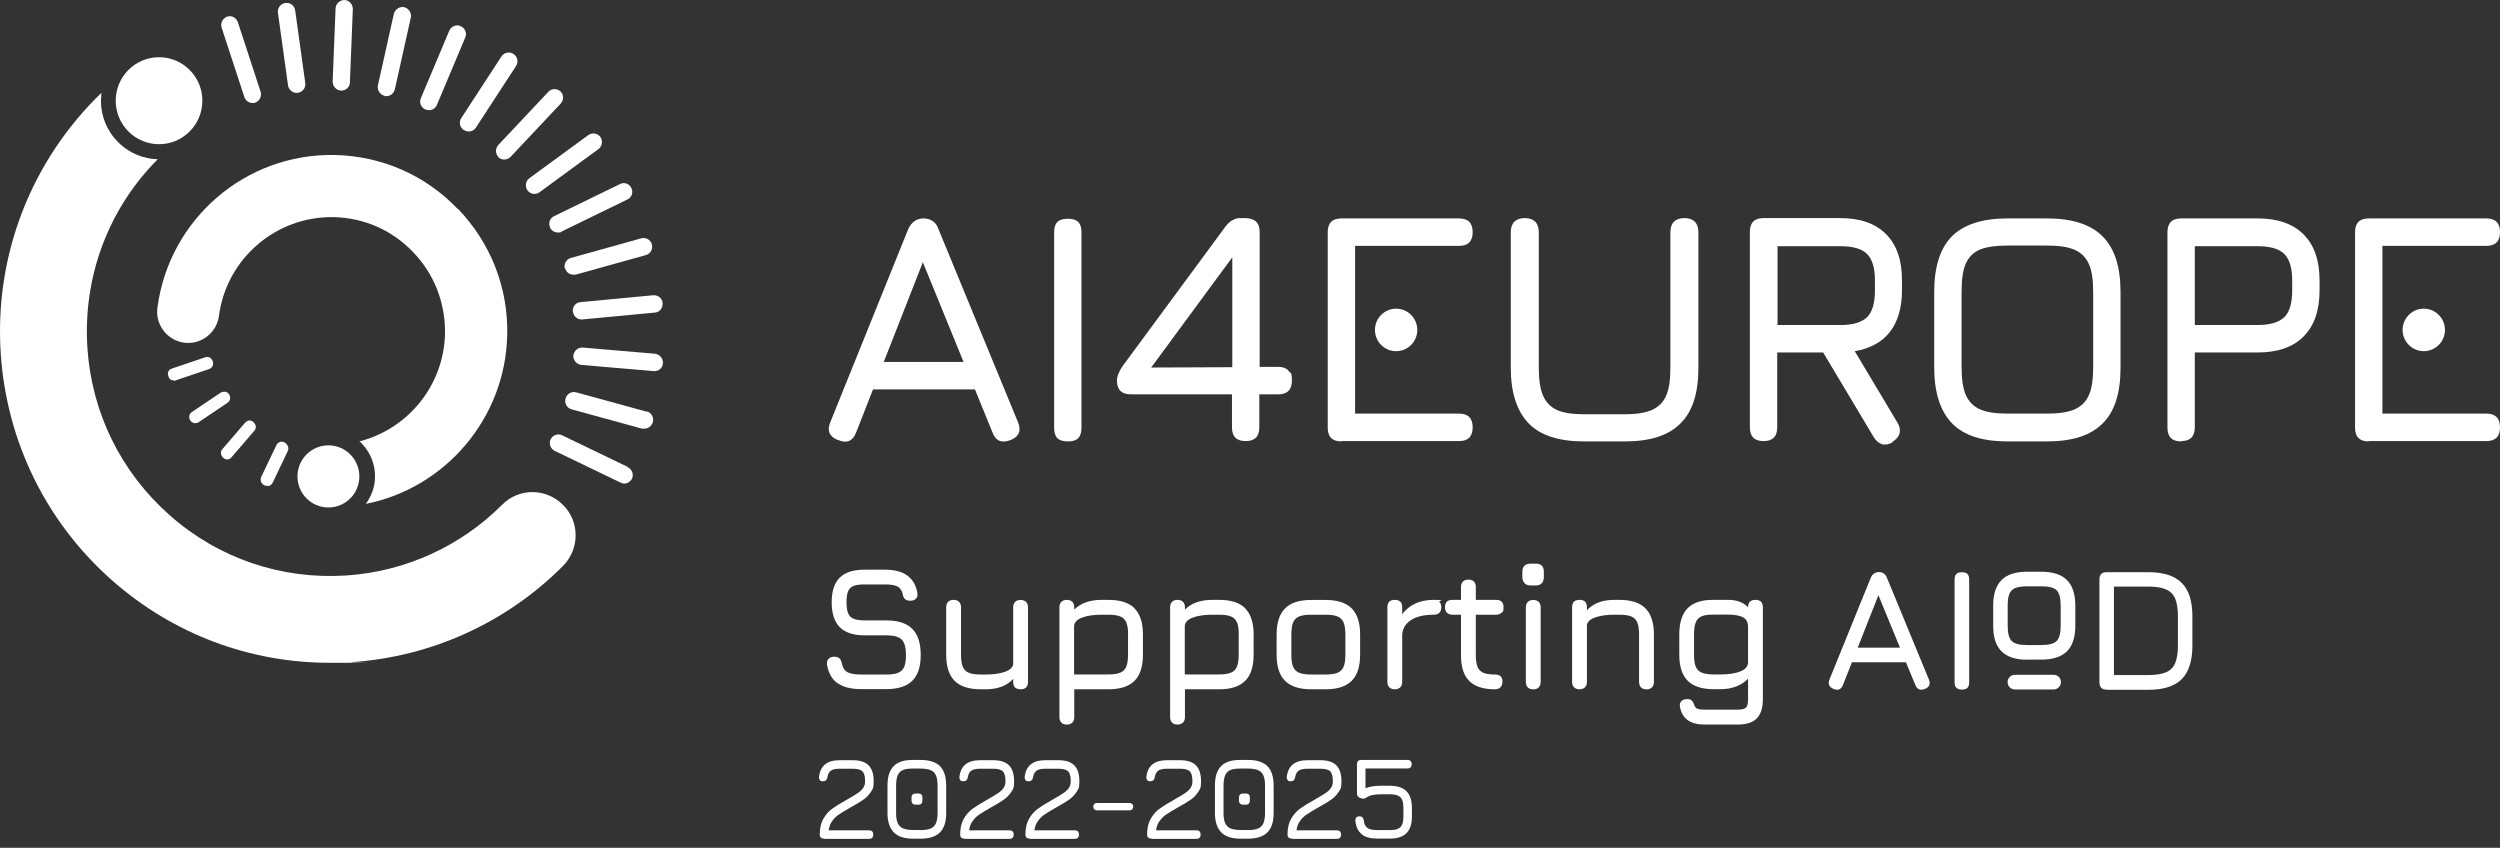 <svg width="230" height="78" viewBox="0 0 230 78" fill="none" xmlns="http://www.w3.org/2000/svg">
<rect x="0" y="0" width="230" height="78" fill="#333333" stroke="none"/>
<path d="M77.111 40.49C76.302 40.189 76.062 39.618 76.392 38.835L83.554 21.087C83.854 20.425 84.333 20.095 84.962 20.095H85.022C85.681 20.125 86.131 20.456 86.341 21.087L93.653 38.835C93.982 39.618 93.743 40.189 92.963 40.49C92.154 40.791 91.615 40.58 91.315 39.798L89.697 35.827H80.317L78.759 39.798C78.46 40.58 77.89 40.821 77.141 40.49H77.111ZM81.276 33.3H88.648L84.902 24.125L81.306 33.3H81.276Z" fill="white"/>
<path d="M98.238 40.61C97.818 40.61 97.488 40.52 97.279 40.309C97.069 40.099 96.979 39.768 96.979 39.347V21.388C96.979 20.937 97.069 20.636 97.279 20.425C97.488 20.215 97.818 20.125 98.238 20.125C98.657 20.125 98.987 20.215 99.197 20.425C99.406 20.636 99.496 20.937 99.496 21.388V39.347C99.496 39.768 99.406 40.099 99.197 40.309C98.987 40.52 98.687 40.61 98.238 40.61Z" fill="white"/>
<path d="M118.555 34.113C118.345 33.872 118.015 33.752 117.626 33.752H115.888V21.328C115.888 20.486 115.438 20.064 114.509 20.064C113.58 20.064 113.82 20.095 113.55 20.185C113.281 20.275 113.011 20.486 112.741 20.847L103.272 33.691C102.942 34.173 102.762 34.624 102.762 35.015C102.762 35.857 103.182 36.279 104.021 36.279H113.341V39.317C113.341 40.159 113.76 40.58 114.599 40.58C115.438 40.58 115.858 40.159 115.858 39.317V36.279H117.596C118.435 36.279 118.854 35.857 118.854 35.015C118.854 34.173 118.735 34.353 118.525 34.113H118.555ZM105.909 33.812L113.371 23.674V33.782L105.909 33.812Z" fill="white"/>
<path d="M123.409 40.61C122.57 40.61 122.151 40.189 122.151 39.347V21.358C122.151 20.516 122.57 20.095 123.409 20.095H134.227C135.066 20.095 135.486 20.516 135.486 21.358C135.486 22.2 135.066 22.621 134.227 22.621H124.668V38.053H134.227C135.066 38.053 135.486 38.474 135.486 39.317C135.486 40.159 135.066 40.58 134.227 40.58H123.409V40.61Z" fill="white"/>
<path d="M145.734 40.61C143.427 40.61 141.719 40.069 140.64 38.956C139.561 37.843 138.992 36.128 138.992 33.842V21.358C138.992 20.937 139.112 20.606 139.322 20.395C139.531 20.185 139.861 20.064 140.281 20.064C140.7 20.064 141.03 20.185 141.239 20.395C141.449 20.606 141.569 20.937 141.569 21.358V33.842C141.569 34.925 141.689 35.767 141.959 36.399C142.228 37.001 142.648 37.452 143.247 37.722C143.847 37.993 144.716 38.114 145.794 38.114H149.42C150.499 38.114 151.338 37.993 151.967 37.722C152.567 37.452 153.016 37.031 153.286 36.399C153.556 35.797 153.676 34.925 153.676 33.842V21.358C153.676 20.937 153.795 20.606 154.005 20.395C154.215 20.185 154.545 20.064 154.964 20.064C155.384 20.064 155.713 20.185 155.923 20.395C156.133 20.606 156.253 20.937 156.253 21.358V33.842C156.253 36.158 155.713 37.873 154.604 38.956C153.496 40.069 151.818 40.61 149.48 40.61H145.854H145.734Z" fill="white"/>
<path d="M174.143 40.67C173.813 40.881 173.483 40.941 173.184 40.881C172.884 40.791 172.614 40.58 172.405 40.249L167.73 32.428H163.504V39.317C163.504 40.159 163.085 40.58 162.246 40.58C161.407 40.58 160.987 40.159 160.987 39.317V21.328C160.987 20.486 161.407 20.064 162.246 20.064H169.288C171.116 20.064 172.524 20.546 173.513 21.538C174.502 22.531 174.982 23.945 174.982 25.78V26.683C174.982 28.277 174.622 29.57 173.873 30.533C173.124 31.495 172.045 32.067 170.637 32.308L174.592 38.926C174.982 39.618 174.802 40.219 174.113 40.64L174.143 40.67ZM163.534 29.901H169.318C170.457 29.901 171.266 29.661 171.775 29.179C172.255 28.698 172.494 27.886 172.494 26.712V25.81C172.494 24.667 172.255 23.855 171.775 23.373C171.296 22.892 170.487 22.651 169.318 22.651H163.534V29.901Z" fill="white"/>
<path d="M184.691 40.61C182.384 40.61 180.675 40.069 179.597 38.956C178.518 37.843 177.948 36.128 177.948 33.842V26.863C177.948 24.547 178.488 22.832 179.597 21.719C180.705 20.636 182.413 20.095 184.691 20.095H188.317C190.624 20.095 192.332 20.636 193.441 21.749C194.55 22.862 195.089 24.547 195.089 26.893V33.842C195.089 36.158 194.55 37.873 193.441 38.956C192.332 40.069 190.654 40.61 188.317 40.61H184.691ZM184.691 38.053H188.317C189.396 38.053 190.235 37.933 190.864 37.662C191.463 37.392 191.913 36.97 192.183 36.339C192.452 35.737 192.572 34.865 192.572 33.782V26.833C192.572 25.75 192.452 24.908 192.183 24.306C191.913 23.704 191.493 23.253 190.864 22.982C190.265 22.712 189.396 22.591 188.317 22.591H184.691C183.612 22.591 182.773 22.712 182.174 22.952C181.574 23.193 181.125 23.644 180.855 24.246C180.586 24.847 180.466 25.72 180.466 26.803V33.782C180.466 34.865 180.586 35.707 180.855 36.339C181.125 36.94 181.544 37.392 182.174 37.662C182.773 37.933 183.642 38.053 184.721 38.053H184.691Z" fill="white"/>
<path d="M200.663 40.61C199.824 40.61 199.405 40.189 199.405 39.347V21.358C199.405 20.516 199.824 20.095 200.663 20.095H207.705C209.533 20.095 210.942 20.576 211.931 21.569C212.919 22.561 213.399 23.975 213.399 25.81V26.712C213.399 28.547 212.919 29.961 211.931 30.954C210.942 31.947 209.533 32.428 207.705 32.428H201.922V39.317C201.922 40.159 201.502 40.58 200.663 40.58V40.61ZM201.922 29.901H207.705C208.844 29.901 209.653 29.66 210.162 29.179C210.642 28.698 210.882 27.886 210.882 26.712V25.81C210.882 24.667 210.642 23.855 210.162 23.373C209.683 22.892 208.874 22.651 207.705 22.651H201.922V29.901Z" fill="white"/>
<path d="M128.444 32.308C129.519 32.308 130.391 31.433 130.391 30.353C130.391 29.273 129.519 28.397 128.444 28.397C127.368 28.397 126.496 29.273 126.496 30.353C126.496 31.433 127.368 32.308 128.444 32.308Z" fill="white"/>
<path d="M217.923 40.61C217.084 40.61 216.665 40.189 216.665 39.347V21.358C216.665 20.516 217.084 20.095 217.923 20.095H228.741C229.58 20.095 230 20.516 230 21.358C230 22.2 229.58 22.621 228.741 22.621H219.182V38.053H228.741C229.58 38.053 230 38.474 230 39.317C230 40.159 229.58 40.58 228.741 40.58H217.923V40.61Z" fill="white"/>
<path d="M222.988 32.308C224.064 32.308 224.936 31.433 224.936 30.353C224.936 29.273 224.064 28.397 222.988 28.397C221.912 28.397 221.04 29.273 221.04 30.353C221.04 31.433 221.912 32.308 222.988 32.308Z" fill="white"/>
<path d="M14.631 13.266C16.832 13.266 18.617 11.475 18.617 9.265C18.617 7.056 16.832 5.264 14.631 5.264C12.43 5.264 10.646 7.056 10.646 9.265C10.646 11.475 12.43 13.266 14.631 13.266Z" fill="white"/>
<path d="M45.856 14.469C46.006 14.62 46.216 14.68 46.396 14.68C46.575 14.68 46.815 14.59 46.965 14.439L51.58 9.536C51.88 9.205 51.88 8.724 51.58 8.423C51.25 8.122 50.771 8.122 50.471 8.423L45.856 13.326C45.557 13.657 45.557 14.138 45.856 14.439V14.469Z" fill="white"/>
<path d="M48.523 17.508C48.673 17.718 48.913 17.838 49.153 17.838C49.392 17.838 49.482 17.778 49.632 17.688L55.056 13.717C55.416 13.447 55.475 12.965 55.236 12.604C54.966 12.243 54.487 12.183 54.127 12.424L48.703 16.395C48.343 16.665 48.283 17.146 48.523 17.508Z" fill="white"/>
<path d="M42.71 11.973C42.83 12.063 43.01 12.093 43.129 12.093C43.399 12.093 43.639 11.973 43.789 11.732L47.474 6.076C47.714 5.715 47.624 5.204 47.235 4.963C46.875 4.723 46.366 4.813 46.126 5.204L42.44 10.86C42.2 11.22 42.29 11.732 42.68 11.973H42.71Z" fill="white"/>
<path d="M52.719 28.668C52.749 29.089 53.108 29.39 53.498 29.39C53.888 29.39 53.558 29.39 53.558 29.39L60.24 28.758C60.69 28.728 60.989 28.337 60.96 27.886C60.93 27.435 60.54 27.134 60.09 27.164L53.408 27.796C52.959 27.826 52.659 28.217 52.689 28.668H52.719Z" fill="white"/>
<path d="M35.368 8.844C35.428 8.844 35.488 8.844 35.548 8.844C35.907 8.844 36.237 8.603 36.327 8.212L37.795 1.624C37.885 1.203 37.616 0.782 37.196 0.662C36.776 0.572 36.357 0.842 36.237 1.263L34.769 7.851C34.679 8.273 34.949 8.694 35.368 8.814V8.844Z" fill="white"/>
<path d="M50.591 20.937C50.741 21.207 51.01 21.388 51.31 21.388C51.61 21.388 51.55 21.388 51.67 21.298L57.723 18.35C58.112 18.169 58.292 17.688 58.083 17.297C57.903 16.906 57.423 16.725 57.034 16.936L50.98 19.884C50.591 20.064 50.411 20.546 50.621 20.937H50.591Z" fill="white"/>
<path d="M51.999 24.697C52.089 25.058 52.419 25.269 52.748 25.269C53.078 25.269 52.898 25.269 52.958 25.269L59.431 23.464C59.85 23.344 60.09 22.892 59.97 22.471C59.85 22.05 59.401 21.809 58.981 21.93L52.508 23.735C52.089 23.855 51.849 24.306 51.969 24.727L51.999 24.697Z" fill="white"/>
<path d="M39.174 10.078C39.264 10.108 39.383 10.138 39.473 10.138C39.773 10.138 40.073 9.957 40.193 9.656L42.8 3.46C42.98 3.069 42.8 2.587 42.38 2.407C41.991 2.226 41.511 2.407 41.331 2.828L38.724 9.025C38.544 9.416 38.724 9.897 39.144 10.078H39.174Z" fill="white"/>
<path d="M59.491 37.873L53.018 36.098C52.599 35.978 52.149 36.218 52.029 36.67C51.91 37.091 52.149 37.542 52.599 37.662L59.072 39.437C59.132 39.437 59.221 39.437 59.281 39.437C59.641 39.437 59.941 39.197 60.06 38.836C60.18 38.414 59.941 37.963 59.491 37.843V37.873Z" fill="white"/>
<path d="M31.382 8.333C31.382 8.333 31.382 8.333 31.412 8.333C31.832 8.333 32.191 8.002 32.191 7.581L32.461 0.842C32.461 0.391 32.132 0.03 31.712 0C31.262 0 30.903 0.331 30.873 0.752L30.603 7.49C30.603 7.942 30.933 8.303 31.352 8.333H31.382Z" fill="white"/>
<path d="M57.753 42.957L51.7 40.039C51.31 39.859 50.831 40.039 50.651 40.43C50.471 40.821 50.651 41.303 51.041 41.483L57.094 44.401C57.214 44.461 57.334 44.491 57.423 44.491C57.723 44.491 57.993 44.311 58.143 44.04C58.322 43.649 58.143 43.168 57.753 42.987V42.957Z" fill="white"/>
<path d="M60.3 32.548L53.618 31.977C53.168 31.947 52.809 32.278 52.749 32.699C52.719 33.15 53.048 33.511 53.468 33.571L60.15 34.143H60.21C60.63 34.143 60.959 33.842 60.989 33.421C61.02 32.969 60.69 32.608 60.27 32.548H60.3Z" fill="white"/>
<path d="M46.216 46.416C42.38 50.267 37.286 52.583 31.862 52.944C25.899 53.335 20.115 51.38 15.62 47.409C11.125 43.438 8.428 37.963 8.039 31.977C7.619 25.449 9.986 19.192 14.511 14.65C11.904 14.59 9.657 12.604 9.327 9.927C9.267 9.476 9.297 8.994 9.327 8.543C2.884 14.77 -0.532 23.464 0.068 32.518C0.607 40.641 4.263 48.071 10.346 53.425C15.92 58.329 22.962 60.976 30.304 60.976C37.645 60.976 31.652 60.976 32.341 60.916C39.683 60.434 46.605 57.276 51.79 52.072C53.348 50.507 53.348 47.98 51.79 46.446C50.231 44.882 47.714 44.882 46.186 46.446L46.216 46.416Z" fill="white"/>
<path d="M27.277 8.543C27.307 8.543 27.337 8.543 27.397 8.543C27.817 8.483 28.146 8.092 28.086 7.641L27.157 0.963C27.097 0.511 26.678 0.21 26.258 0.271C25.839 0.331 25.509 0.722 25.569 1.173L26.498 7.851C26.558 8.242 26.888 8.543 27.277 8.543Z" fill="white"/>
<path d="M22.482 8.934C22.602 9.265 22.902 9.476 23.232 9.476C23.561 9.476 23.411 9.476 23.471 9.446C23.891 9.295 24.101 8.844 23.981 8.453L21.883 2.045C21.733 1.624 21.314 1.384 20.894 1.534C20.475 1.684 20.265 2.136 20.385 2.527L22.482 8.934Z" fill="white"/>
<path d="M30.214 46.687C31.786 46.687 33.061 45.408 33.061 43.829C33.061 42.251 31.786 40.972 30.214 40.972C28.642 40.972 27.367 42.251 27.367 43.829C27.367 45.408 28.642 46.687 30.214 46.687Z" fill="white"/>
<path d="M22.932 38.685C22.842 38.685 22.692 38.745 22.543 38.896L20.475 41.302C20.325 41.453 20.325 41.603 20.325 41.723C20.325 41.814 20.385 41.964 20.535 42.114C20.684 42.265 20.834 42.265 20.954 42.265C21.044 42.265 21.194 42.205 21.314 42.054L23.381 39.648C23.531 39.497 23.531 39.347 23.531 39.227C23.531 39.136 23.471 38.986 23.322 38.836C23.172 38.685 23.022 38.685 22.902 38.685H22.932Z" fill="white"/>
<path d="M19.576 33.24C19.456 32.909 19.156 32.759 18.857 32.879L15.83 33.902C15.62 33.962 15.53 34.083 15.5 34.173C15.44 34.263 15.41 34.413 15.5 34.624C15.56 34.835 15.68 34.925 15.77 34.955C15.83 34.985 15.95 35.015 16.07 35.015C16.1 35.015 16.16 35.015 16.19 34.985L19.216 33.962C19.546 33.842 19.666 33.571 19.576 33.24Z" fill="white"/>
<path d="M21.074 36.279C20.954 36.098 20.804 36.038 20.715 36.038C20.625 36.038 20.445 36.038 20.295 36.128L17.658 37.903C17.388 38.084 17.328 38.414 17.508 38.685C17.628 38.866 17.838 38.956 18.017 38.926C18.107 38.926 18.197 38.896 18.287 38.836L20.924 37.061C21.194 36.88 21.254 36.549 21.074 36.279Z" fill="white"/>
<path d="M42.111 19.222C39.114 16.094 35.099 14.349 30.783 14.259C22.573 14.108 15.56 20.155 14.482 28.307C14.272 29.871 15.38 31.315 16.939 31.526C18.497 31.736 19.935 30.623 20.145 29.059C20.834 23.795 25.389 19.884 30.693 19.974C33.48 20.034 36.087 21.177 38.005 23.193C39.953 25.208 40.972 27.856 40.942 30.653C40.852 35.466 37.526 39.467 33.061 40.61C33.151 40.67 33.24 40.731 33.3 40.821C34.08 41.633 34.529 42.746 34.499 43.889C34.499 44.792 34.169 45.634 33.66 46.356C40.942 44.912 46.516 38.505 46.666 30.774C46.755 26.442 45.137 22.351 42.141 19.222H42.111Z" fill="white"/>
<path d="M26.468 41.032C26.438 40.941 26.348 40.791 26.168 40.701C25.869 40.55 25.569 40.671 25.419 40.971L24.041 43.859C23.951 44.04 23.981 44.19 24.011 44.31C24.041 44.401 24.131 44.551 24.31 44.641C24.43 44.702 24.55 44.702 24.64 44.702C24.67 44.702 24.73 44.702 24.76 44.702C24.85 44.672 25 44.581 25.09 44.401L26.468 41.513C26.558 41.332 26.528 41.182 26.498 41.062L26.468 41.032Z" fill="white"/>
<path d="M77.048 62.857C76.531 62.481 76.209 61.908 76.084 61.132C76.06 60.904 76.107 60.732 76.233 60.606C76.35 60.481 76.523 60.418 76.75 60.418C76.977 60.418 77.126 60.473 77.236 60.575C77.346 60.677 77.416 60.85 77.463 61.085C77.542 61.453 77.706 61.704 77.973 61.846C78.239 61.987 78.655 62.057 79.211 62.057H81.547C82.025 62.057 82.386 62.002 82.645 61.892C82.896 61.783 83.084 61.602 83.186 61.352C83.295 61.1 83.35 60.74 83.35 60.269C83.35 59.579 83.217 59.101 82.958 58.842C82.7 58.583 82.229 58.45 81.547 58.45H79.533C78.514 58.45 77.761 58.199 77.26 57.705C76.766 57.211 76.515 56.443 76.515 55.416C76.515 54.388 76.758 53.643 77.252 53.149C77.746 52.655 78.498 52.412 79.517 52.412H81.445C83.154 52.412 84.142 53.126 84.401 54.553C84.432 54.78 84.393 54.953 84.267 55.078C84.15 55.204 83.969 55.267 83.734 55.267C83.499 55.267 83.358 55.212 83.248 55.102C83.139 54.992 83.068 54.827 83.037 54.6C82.951 54.286 82.786 54.067 82.551 53.949C82.316 53.831 81.947 53.769 81.445 53.769H79.517C79.07 53.769 78.733 53.816 78.506 53.918C78.271 54.012 78.114 54.177 78.02 54.412C77.926 54.647 77.879 54.976 77.879 55.408C77.879 55.839 77.926 56.192 78.028 56.419C78.122 56.654 78.286 56.819 78.522 56.921C78.757 57.023 79.094 57.078 79.533 57.078H81.547C82.621 57.078 83.413 57.337 83.93 57.854C84.448 58.372 84.706 59.172 84.706 60.254C84.706 61.336 84.448 62.12 83.93 62.63C83.413 63.147 82.613 63.398 81.547 63.398H79.211C78.279 63.398 77.557 63.21 77.048 62.841V62.857Z" fill="white"/>
<path d="M94.395 55.368C94.513 55.486 94.576 55.658 94.576 55.87V62.731C94.576 63.186 94.348 63.414 93.894 63.414C93.439 63.414 93.212 63.186 93.212 62.731V62.457C92.639 63.092 91.793 63.414 90.68 63.414H90.225C89.143 63.414 88.344 63.155 87.826 62.637C87.309 62.12 87.05 61.32 87.05 60.238V55.87C87.05 55.651 87.113 55.486 87.231 55.368C87.348 55.251 87.521 55.188 87.732 55.188C87.944 55.188 88.116 55.251 88.234 55.368C88.352 55.486 88.414 55.658 88.414 55.87V60.238C88.414 60.716 88.469 61.085 88.579 61.344C88.689 61.602 88.869 61.791 89.128 61.892C89.386 62.002 89.755 62.057 90.233 62.057H90.688C91.37 62.057 91.942 61.979 92.412 61.822C92.882 61.665 93.149 61.438 93.212 61.132V55.878C93.212 55.658 93.274 55.494 93.392 55.376C93.51 55.259 93.682 55.196 93.894 55.196C94.105 55.196 94.278 55.259 94.395 55.376V55.368Z" fill="white"/>
<path d="M104.374 55.972C104.891 56.49 105.15 57.29 105.15 58.372V60.238C105.15 61.32 104.891 62.12 104.374 62.637C103.857 63.155 103.057 63.414 101.975 63.414H98.832V65.978C98.832 66.197 98.769 66.362 98.652 66.48C98.534 66.597 98.362 66.66 98.15 66.66C97.938 66.66 97.766 66.597 97.648 66.48C97.531 66.362 97.468 66.19 97.468 65.978V55.87C97.468 55.651 97.531 55.486 97.648 55.368C97.766 55.251 97.938 55.188 98.15 55.188C98.362 55.188 98.534 55.251 98.652 55.368C98.769 55.486 98.832 55.658 98.832 55.87V56.082C99.428 55.486 100.266 55.188 101.364 55.188H101.983C103.065 55.188 103.864 55.447 104.382 55.964L104.374 55.972ZM103.786 58.372C103.786 57.893 103.731 57.525 103.621 57.266C103.512 57.007 103.331 56.819 103.073 56.717C102.814 56.607 102.446 56.553 101.967 56.553H101.348C100.635 56.553 100.039 56.639 99.569 56.811C99.099 56.984 98.848 57.242 98.816 57.572V62.049H101.96C102.438 62.049 102.806 61.994 103.065 61.885C103.324 61.775 103.512 61.594 103.614 61.336C103.723 61.077 103.778 60.708 103.778 60.23V58.364L103.786 58.372Z" fill="white"/>
<path d="M114.557 55.972C115.074 56.49 115.333 57.29 115.333 58.372V60.238C115.333 61.32 115.074 62.12 114.557 62.637C114.039 63.155 113.24 63.414 112.158 63.414H109.015V65.978C109.015 66.197 108.952 66.362 108.834 66.48C108.717 66.597 108.544 66.66 108.333 66.66C108.121 66.66 107.949 66.597 107.831 66.48C107.713 66.362 107.651 66.19 107.651 65.978V55.87C107.651 55.651 107.713 55.486 107.831 55.368C107.949 55.251 108.121 55.188 108.333 55.188C108.544 55.188 108.717 55.251 108.834 55.368C108.952 55.486 109.015 55.658 109.015 55.87V56.082C109.61 55.486 110.449 55.188 111.547 55.188H112.166C113.248 55.188 114.047 55.447 114.564 55.964L114.557 55.972ZM113.969 58.372C113.969 57.893 113.914 57.525 113.804 57.266C113.694 57.007 113.514 56.819 113.255 56.717C112.997 56.607 112.628 56.553 112.15 56.553H111.531C110.818 56.553 110.222 56.639 109.751 56.811C109.281 56.984 109.03 57.242 108.999 57.572V62.049H112.142C112.62 62.049 112.989 61.994 113.248 61.885C113.506 61.775 113.694 61.594 113.796 61.336C113.906 61.077 113.961 60.708 113.961 60.23V58.364L113.969 58.372Z" fill="white"/>
<path d="M118.225 62.637C117.708 62.12 117.449 61.32 117.449 60.254V58.372C117.449 57.29 117.708 56.49 118.225 55.972C118.742 55.455 119.542 55.196 120.624 55.196H121.956C123.038 55.196 123.838 55.455 124.355 55.972C124.872 56.49 125.131 57.29 125.131 58.372V60.238C125.131 61.32 124.872 62.12 124.355 62.637C123.838 63.155 123.038 63.414 121.956 63.414H120.624C119.542 63.414 118.742 63.155 118.225 62.637ZM121.956 62.057C122.434 62.057 122.803 62.002 123.062 61.892C123.32 61.783 123.508 61.602 123.61 61.344C123.72 61.085 123.775 60.716 123.775 60.238V58.372C123.775 57.893 123.72 57.525 123.61 57.266C123.501 57.007 123.32 56.819 123.062 56.717C122.803 56.607 122.434 56.553 121.956 56.553H120.624C120.138 56.553 119.769 56.607 119.511 56.717C119.26 56.827 119.072 57.007 118.97 57.258C118.86 57.509 118.805 57.886 118.805 58.372V60.254C118.805 60.732 118.86 61.093 118.97 61.352C119.079 61.602 119.26 61.791 119.518 61.892C119.777 62.002 120.146 62.057 120.624 62.057H121.956Z" fill="white"/>
<path d="M132.421 55.368C132.539 55.486 132.601 55.658 132.601 55.87C132.601 56.082 132.539 56.255 132.421 56.372C132.303 56.49 132.131 56.553 131.919 56.553C131.002 56.553 130.289 56.725 129.787 57.062C129.286 57.399 129.019 57.862 129.003 58.45V62.731C129.003 62.951 128.941 63.116 128.823 63.233C128.705 63.351 128.533 63.414 128.321 63.414C128.11 63.414 127.937 63.351 127.82 63.233C127.702 63.116 127.639 62.943 127.639 62.731V55.87C127.639 55.416 127.867 55.188 128.321 55.188C128.776 55.188 129.003 55.416 129.003 55.87V56.505C129.662 55.627 130.634 55.188 131.919 55.188C133.205 55.188 132.303 55.251 132.421 55.368Z" fill="white"/>
<path d="M138.222 62.732C138.222 62.951 138.159 63.116 138.042 63.233C137.924 63.351 137.751 63.414 137.54 63.414C136.466 63.414 135.682 63.163 135.173 62.653C134.663 62.144 134.412 61.359 134.412 60.301V56.553H133.62C133.401 56.553 133.236 56.49 133.119 56.372C133.001 56.255 132.938 56.082 132.938 55.87C132.938 55.416 133.166 55.188 133.62 55.188H134.412V54.004C134.412 53.785 134.475 53.62 134.592 53.502C134.71 53.385 134.882 53.322 135.094 53.322C135.306 53.322 135.478 53.385 135.596 53.502C135.713 53.62 135.776 53.792 135.776 54.004V55.188H137.642C138.096 55.188 138.324 55.416 138.324 55.87C138.324 56.325 138.261 56.255 138.143 56.372C138.026 56.49 137.853 56.553 137.642 56.553H135.776V60.301C135.776 60.763 135.831 61.124 135.941 61.375C136.05 61.626 136.231 61.798 136.474 61.9C136.725 62.002 137.077 62.057 137.548 62.057C138.018 62.057 138.23 62.285 138.23 62.739L138.222 62.732Z" fill="white"/>
<path d="M140.26 53.651C140.127 53.51 140.056 53.322 140.056 53.087V52.6C140.056 52.349 140.127 52.161 140.26 52.044C140.393 51.918 140.589 51.855 140.832 51.855H141.303C141.789 51.855 142.032 52.106 142.032 52.6V53.087C142.032 53.337 141.969 53.526 141.843 53.659C141.718 53.792 141.538 53.863 141.303 53.863H140.832C140.581 53.863 140.393 53.792 140.26 53.651ZM140.558 63.241C140.44 63.124 140.378 62.951 140.378 62.739V55.878C140.378 55.659 140.44 55.494 140.558 55.376C140.675 55.259 140.848 55.196 141.06 55.196C141.271 55.196 141.444 55.259 141.561 55.376C141.679 55.494 141.741 55.666 141.741 55.878V62.739C141.741 62.959 141.679 63.124 141.561 63.241C141.444 63.359 141.271 63.422 141.06 63.422C140.848 63.422 140.675 63.359 140.558 63.241Z" fill="white"/>
<path d="M151.383 55.972C151.901 56.49 152.159 57.29 152.159 58.372V62.739C152.159 62.959 152.097 63.124 151.979 63.241C151.861 63.359 151.689 63.422 151.477 63.422C151.266 63.422 151.093 63.359 150.976 63.241C150.858 63.124 150.795 62.951 150.795 62.739V58.372C150.795 57.893 150.74 57.525 150.631 57.266C150.521 57.007 150.341 56.819 150.082 56.717C149.823 56.607 149.455 56.553 148.977 56.553H148.522C147.84 56.553 147.268 56.631 146.798 56.788C146.327 56.944 146.061 57.172 145.998 57.478V62.731C145.998 62.951 145.935 63.116 145.818 63.233C145.7 63.351 145.528 63.414 145.316 63.414C145.104 63.414 144.932 63.351 144.814 63.233C144.697 63.116 144.634 62.943 144.634 62.731V55.87C144.634 55.416 144.861 55.188 145.316 55.188C145.771 55.188 145.998 55.416 145.998 55.87V56.145C146.57 55.51 147.417 55.188 148.53 55.188H148.985C150.066 55.188 150.866 55.447 151.383 55.964V55.972Z" fill="white"/>
<path d="M162.185 55.87V64.323C162.185 65.123 161.997 65.711 161.621 66.096C161.244 66.472 160.656 66.66 159.849 66.66H156.831C155.522 66.66 154.762 66.127 154.558 65.053C154.55 65.021 154.542 64.966 154.542 64.888C154.542 64.715 154.605 64.574 154.722 64.472C154.84 64.37 155.012 64.316 155.224 64.316C155.436 64.316 155.561 64.37 155.663 64.472C155.757 64.574 155.843 64.747 155.922 64.982C155.984 65.1 156.086 65.186 156.22 65.225C156.353 65.264 156.557 65.288 156.831 65.288H159.849C160.249 65.288 160.507 65.225 160.633 65.1C160.758 64.974 160.821 64.715 160.821 64.316V62.434C160.531 62.747 160.17 62.99 159.731 63.155C159.3 63.32 158.814 63.406 158.289 63.406H157.67C156.588 63.406 155.789 63.147 155.271 62.63C154.754 62.112 154.495 61.312 154.495 60.246V58.364C154.495 57.274 154.754 56.466 155.271 55.949C155.789 55.431 156.588 55.172 157.67 55.188H159.002C159.778 55.188 160.39 55.416 160.821 55.87C160.821 55.416 161.048 55.188 161.503 55.188C161.958 55.188 162.185 55.416 162.185 55.87ZM160.123 61.767C160.586 61.579 160.821 61.297 160.821 60.928V57.682C160.821 57.258 160.672 56.968 160.366 56.795C160.061 56.631 159.606 56.545 159.002 56.545H157.67C157.192 56.537 156.823 56.584 156.565 56.694C156.306 56.803 156.118 56.984 156.016 57.242C155.906 57.501 155.851 57.878 155.851 58.364V60.246C155.851 60.724 155.906 61.085 156.016 61.344C156.126 61.594 156.306 61.783 156.565 61.885C156.823 61.994 157.192 62.049 157.67 62.049H158.289C159.049 62.049 159.661 61.955 160.123 61.767Z" fill="white"/>
<path d="M75.817 77.152C75.684 77.152 75.59 77.121 75.519 77.058C75.449 76.995 75.417 76.893 75.417 76.768C75.417 76.195 75.527 75.717 75.747 75.333C75.966 74.948 76.233 74.643 76.546 74.415C76.86 74.188 77.283 73.921 77.832 73.615C78.326 73.333 78.678 73.121 78.89 72.98C79.102 72.839 79.274 72.682 79.4 72.51C79.525 72.337 79.588 72.126 79.588 71.882C79.588 71.436 79.509 71.13 79.345 70.965C79.18 70.8 78.874 70.722 78.427 70.722H77.267C76.899 70.722 76.625 70.777 76.452 70.894C76.28 71.012 76.17 71.208 76.123 71.49C76.084 71.741 75.951 71.875 75.723 71.875C75.496 71.875 75.496 71.843 75.433 71.773C75.37 71.702 75.339 71.6 75.347 71.475C75.41 70.949 75.606 70.565 75.919 70.314C76.233 70.063 76.687 69.938 77.275 69.938H78.435C79.102 69.938 79.596 70.095 79.909 70.408C80.223 70.722 80.379 71.216 80.379 71.882C80.379 72.549 80.285 72.596 80.105 72.878C79.917 73.161 79.697 73.388 79.423 73.576C79.156 73.764 78.757 74 78.224 74.298C77.753 74.564 77.401 74.784 77.165 74.941C76.93 75.097 76.734 75.301 76.562 75.537C76.389 75.772 76.287 76.054 76.24 76.391H79.948C80.207 76.391 80.34 76.525 80.34 76.783C80.34 77.042 80.207 77.175 79.948 77.175H75.825L75.817 77.152Z" fill="white"/>
<path d="M82.229 76.572C81.845 76.188 81.649 75.591 81.649 74.776V72.275C81.649 71.459 81.837 70.855 82.229 70.471C82.613 70.087 83.209 69.906 84.024 69.914H84.675C85.49 69.914 86.094 70.103 86.478 70.487C86.862 70.871 87.05 71.467 87.05 72.29V74.784C87.05 75.599 86.862 76.195 86.478 76.579C86.094 76.964 85.498 77.16 84.675 77.16H84.024C83.209 77.16 82.613 76.972 82.229 76.579V76.572ZM84.675 76.368C85.083 76.368 85.396 76.321 85.623 76.219C85.851 76.125 86.015 75.96 86.109 75.733C86.204 75.505 86.258 75.184 86.258 74.784V72.29C86.258 71.882 86.211 71.569 86.109 71.341C86.007 71.114 85.851 70.949 85.623 70.855C85.396 70.761 85.075 70.706 84.675 70.706H84.024C83.617 70.706 83.303 70.746 83.076 70.84C82.849 70.934 82.684 71.098 82.59 71.326C82.496 71.553 82.441 71.875 82.441 72.275V74.776C82.441 75.184 82.488 75.497 82.59 75.725C82.692 75.952 82.849 76.117 83.076 76.211C83.303 76.305 83.624 76.36 84.024 76.36H84.675V76.368ZM83.962 73.929C83.891 73.859 83.86 73.764 83.86 73.639V73.388C83.86 73.137 83.993 73.004 84.252 73.004H84.495C84.738 73.004 84.863 73.129 84.863 73.388V73.639C84.863 73.764 84.832 73.859 84.769 73.929C84.706 74 84.612 74.031 84.495 74.031H84.252C84.126 74.031 84.032 74 83.962 73.929Z" fill="white"/>
<path d="M88.735 77.152C88.602 77.152 88.508 77.121 88.438 77.058C88.367 76.995 88.336 76.893 88.336 76.768C88.336 76.195 88.445 75.717 88.665 75.333C88.884 74.948 89.151 74.643 89.464 74.415C89.778 74.188 90.201 73.921 90.75 73.615C91.244 73.333 91.597 73.121 91.808 72.98C92.02 72.839 92.192 72.682 92.318 72.51C92.443 72.337 92.506 72.126 92.506 71.882C92.506 71.436 92.427 71.13 92.263 70.965C92.098 70.8 91.793 70.722 91.346 70.722H90.186C89.817 70.722 89.543 70.777 89.37 70.894C89.198 71.012 89.088 71.208 89.041 71.49C89.002 71.741 88.869 71.875 88.641 71.875C88.414 71.875 88.414 71.843 88.351 71.773C88.289 71.702 88.257 71.6 88.265 71.475C88.328 70.949 88.524 70.565 88.837 70.314C89.151 70.063 89.606 69.938 90.193 69.938H91.354C92.02 69.938 92.514 70.095 92.827 70.408C93.141 70.722 93.298 71.216 93.298 71.882C93.298 72.549 93.204 72.596 93.023 72.878C92.835 73.161 92.616 73.388 92.341 73.576C92.075 73.764 91.675 74 91.142 74.298C90.672 74.564 90.319 74.784 90.084 74.941C89.849 75.097 89.653 75.301 89.48 75.537C89.308 75.772 89.206 76.054 89.159 76.391H92.867C93.125 76.391 93.258 76.525 93.258 76.783C93.258 77.042 93.125 77.175 92.867 77.175H88.743L88.735 77.152Z" fill="white"/>
<path d="M94.74 77.152C94.607 77.152 94.513 77.121 94.442 77.058C94.372 76.995 94.34 76.893 94.34 76.768C94.34 76.195 94.45 75.717 94.669 75.333C94.889 74.948 95.156 74.643 95.469 74.415C95.783 74.188 96.206 73.921 96.755 73.615C97.249 73.333 97.601 73.121 97.813 72.98C98.025 72.839 98.197 72.682 98.322 72.51C98.448 72.337 98.51 72.126 98.51 71.882C98.51 71.436 98.432 71.13 98.267 70.965C98.103 70.8 97.797 70.722 97.35 70.722H96.19C95.822 70.722 95.547 70.777 95.375 70.894C95.203 71.012 95.093 71.208 95.046 71.49C95.007 71.741 94.873 71.875 94.646 71.875C94.419 71.875 94.419 71.843 94.356 71.773C94.293 71.702 94.262 71.6 94.27 71.475C94.332 70.949 94.528 70.565 94.842 70.314C95.156 70.063 95.61 69.938 96.198 69.938H97.358C98.025 69.938 98.518 70.095 98.832 70.408C99.145 70.722 99.302 71.216 99.302 71.882C99.302 72.549 99.208 72.596 99.028 72.878C98.84 73.161 98.62 73.388 98.346 73.576C98.079 73.764 97.68 74 97.147 74.298C96.676 74.564 96.323 74.784 96.088 74.941C95.853 75.097 95.657 75.301 95.485 75.537C95.312 75.772 95.21 76.054 95.163 76.391H98.871C99.13 76.391 99.263 76.525 99.263 76.783C99.263 77.042 99.13 77.175 98.871 77.175H94.748L94.74 77.152Z" fill="white"/>
<path d="M100.674 74.454C100.611 74.392 100.58 74.313 100.58 74.211C100.58 74.109 100.611 74.039 100.674 73.968C100.737 73.906 100.815 73.874 100.917 73.874H103.919C104.013 73.874 104.092 73.906 104.162 73.968C104.225 74.031 104.256 74.117 104.256 74.211C104.256 74.305 104.225 74.384 104.162 74.454C104.099 74.517 104.013 74.549 103.919 74.549H100.917C100.823 74.549 100.744 74.517 100.674 74.454Z" fill="white"/>
<path d="M105.934 77.152C105.801 77.152 105.707 77.121 105.636 77.058C105.565 76.995 105.534 76.893 105.534 76.768C105.534 76.195 105.644 75.717 105.863 75.333C106.083 74.948 106.349 74.643 106.663 74.415C106.976 74.188 107.4 73.921 107.948 73.615C108.442 73.333 108.795 73.121 109.007 72.98C109.218 72.839 109.391 72.682 109.516 72.51C109.642 72.337 109.704 72.126 109.704 71.882C109.704 71.436 109.626 71.13 109.461 70.965C109.297 70.8 108.991 70.722 108.544 70.722H107.384C107.016 70.722 106.741 70.777 106.569 70.894C106.396 71.012 106.287 71.208 106.24 71.49C106.2 71.741 106.067 71.875 105.84 71.875C105.613 71.875 105.613 71.843 105.55 71.773C105.487 71.702 105.456 71.6 105.464 71.475C105.526 70.949 105.722 70.565 106.036 70.314C106.349 70.063 106.804 69.938 107.392 69.938H108.552C109.218 69.938 109.712 70.095 110.026 70.408C110.339 70.722 110.496 71.216 110.496 71.882C110.496 72.549 110.402 72.596 110.222 72.878C110.034 73.161 109.814 73.388 109.54 73.576C109.273 73.764 108.873 74 108.34 74.298C107.87 74.564 107.517 74.784 107.282 74.941C107.047 75.097 106.851 75.301 106.679 75.537C106.506 75.772 106.404 76.054 106.357 76.391H110.065C110.324 76.391 110.457 76.525 110.457 76.783C110.457 77.042 110.324 77.175 110.065 77.175H105.942L105.934 77.152Z" fill="white"/>
<path d="M112.354 76.572C111.97 76.188 111.774 75.591 111.774 74.776V72.275C111.774 71.459 111.962 70.855 112.354 70.471C112.738 70.087 113.334 69.906 114.149 69.914H114.799C115.615 69.914 116.218 70.103 116.602 70.487C116.986 70.871 117.175 71.467 117.175 72.29V74.784C117.175 75.599 116.986 76.195 116.602 76.579C116.218 76.964 115.623 77.16 114.799 77.16H114.149C113.334 77.16 112.738 76.972 112.354 76.579V76.572ZM114.799 76.368C115.207 76.368 115.521 76.321 115.748 76.219C115.975 76.125 116.14 75.96 116.234 75.733C116.328 75.505 116.383 75.184 116.383 74.784V72.29C116.383 71.882 116.336 71.569 116.234 71.341C116.132 71.114 115.975 70.949 115.748 70.855C115.521 70.761 115.199 70.706 114.799 70.706H114.149C113.741 70.706 113.428 70.746 113.2 70.84C112.973 70.934 112.808 71.098 112.714 71.326C112.62 71.553 112.565 71.875 112.565 72.275V74.776C112.565 75.184 112.612 75.497 112.714 75.725C112.816 75.952 112.973 76.117 113.2 76.211C113.428 76.305 113.749 76.36 114.149 76.36H114.799V76.368ZM114.086 73.929C114.016 73.859 113.984 73.764 113.984 73.639V73.388C113.984 73.137 114.117 73.004 114.376 73.004H114.619C114.862 73.004 114.988 73.129 114.988 73.388V73.639C114.988 73.764 114.956 73.859 114.894 73.929C114.831 74 114.737 74.031 114.619 74.031H114.376C114.251 74.031 114.157 74 114.086 73.929Z" fill="white"/>
<path d="M118.852 77.152C118.719 77.152 118.625 77.121 118.554 77.058C118.484 76.995 118.452 76.893 118.452 76.768C118.452 76.195 118.562 75.717 118.782 75.333C119.001 74.948 119.268 74.643 119.581 74.415C119.895 74.188 120.318 73.921 120.867 73.615C121.361 73.333 121.713 73.121 121.925 72.98C122.137 72.839 122.309 72.682 122.434 72.51C122.56 72.337 122.623 72.126 122.623 71.882C122.623 71.436 122.544 71.13 122.38 70.965C122.215 70.8 121.909 70.722 121.462 70.722H120.302C119.934 70.722 119.66 70.777 119.487 70.894C119.315 71.012 119.205 71.208 119.158 71.49C119.119 71.741 118.985 71.875 118.758 71.875C118.531 71.875 118.531 71.843 118.468 71.773C118.405 71.702 118.374 71.6 118.382 71.475C118.445 70.949 118.64 70.565 118.954 70.314C119.268 70.063 119.722 69.938 120.31 69.938H121.47C122.137 69.938 122.63 70.095 122.944 70.408C123.258 70.722 123.414 71.216 123.414 71.882C123.414 72.549 123.32 72.596 123.14 72.878C122.952 73.161 122.732 73.388 122.458 73.576C122.191 73.764 121.792 74 121.259 74.298C120.788 74.564 120.436 74.784 120.2 74.941C119.965 75.097 119.769 75.301 119.597 75.537C119.424 75.772 119.322 76.054 119.275 76.391H122.983C123.242 76.391 123.375 76.525 123.375 76.783C123.375 77.042 123.242 77.175 122.983 77.175H118.86L118.852 77.152Z" fill="white"/>
<path d="M125.28 76.744C124.943 76.478 124.747 76.062 124.692 75.505C124.692 75.372 124.716 75.278 124.778 75.207C124.841 75.137 124.943 75.105 125.068 75.105C125.311 75.105 125.445 75.239 125.468 75.497C125.515 75.827 125.625 76.054 125.813 76.18C126.001 76.305 126.299 76.368 126.715 76.368H127.843C128.18 76.368 128.431 76.329 128.612 76.25C128.792 76.172 128.925 76.038 128.996 75.858C129.074 75.678 129.113 75.427 129.113 75.097V74.345C129.113 74.015 129.074 73.764 128.996 73.584C128.917 73.404 128.784 73.27 128.604 73.192C128.423 73.114 128.173 73.074 127.843 73.074H127.036C126.456 73.074 126.04 73.161 125.782 73.325C125.641 73.427 125.523 73.474 125.413 73.474C125.304 73.474 125.296 73.474 125.264 73.451L125.178 73.427C124.951 73.365 124.841 73.216 124.841 72.996V70.306C124.841 70.181 124.872 70.087 124.943 70.016C125.014 69.946 125.108 69.914 125.233 69.914H129.482C129.74 69.914 129.874 70.048 129.874 70.306C129.874 70.565 129.74 70.698 129.482 70.698H125.625V72.518C125.993 72.369 126.464 72.29 127.036 72.29H127.843C128.549 72.29 129.066 72.455 129.395 72.792C129.732 73.129 129.897 73.647 129.897 74.345V75.097C129.897 75.803 129.732 76.321 129.395 76.65C129.058 76.987 128.541 77.152 127.843 77.152H126.715C126.087 77.152 125.601 77.019 125.272 76.752L125.28 76.744Z" fill="white"/>
<path d="M168.699 63.382C168.276 63.218 168.15 62.928 168.315 62.504L172.109 53.157C172.266 52.804 172.517 52.632 172.862 52.632H172.893C173.238 52.648 173.473 52.82 173.598 53.157L177.455 62.504C177.628 62.928 177.502 63.218 177.087 63.382C176.663 63.547 176.373 63.422 176.209 63.014L175.346 60.928H170.377L169.554 63.014C169.389 63.429 169.099 63.555 168.691 63.382H168.699ZM170.91 59.587H174.798L172.814 54.757L170.91 59.587Z" fill="white"/>
<path d="M180.496 63.445C180.269 63.445 180.097 63.39 179.987 63.28C179.877 63.171 179.822 63.006 179.822 62.771V53.314C179.822 53.079 179.877 52.914 179.987 52.804C180.097 52.694 180.261 52.648 180.496 52.648C180.732 52.648 180.904 52.702 181.006 52.804C181.108 52.914 181.163 53.079 181.163 53.314V62.771C181.163 62.998 181.108 63.171 181.006 63.28C180.896 63.39 180.732 63.445 180.496 63.445Z" fill="white"/>
<path d="M186.493 60.693C185.435 60.693 184.651 60.434 184.141 59.924C183.624 59.415 183.373 58.63 183.373 57.58V55.729C183.373 54.663 183.632 53.871 184.141 53.361C184.651 52.851 185.435 52.6 186.493 52.6H187.802C188.868 52.6 189.652 52.859 190.162 53.369C190.671 53.879 190.93 54.663 190.93 55.729V57.564C190.93 58.623 190.679 59.407 190.162 59.916C189.652 60.426 188.868 60.685 187.802 60.685H186.493V60.693ZM184.706 57.58C184.706 58.262 184.831 58.732 185.082 58.975C185.333 59.226 185.803 59.344 186.493 59.344H187.802C188.5 59.344 188.97 59.219 189.213 58.968C189.464 58.717 189.582 58.246 189.582 57.556V55.721C189.582 55.023 189.456 54.553 189.213 54.31C188.97 54.059 188.492 53.941 187.802 53.941H186.493C186.031 53.941 185.67 53.996 185.411 54.098C185.153 54.2 184.972 54.38 184.863 54.639C184.753 54.898 184.706 55.259 184.706 55.729V57.58Z" fill="white"/>
<path d="M193.814 63.445C193.368 63.445 193.148 63.225 193.148 62.779V53.306C193.148 52.859 193.368 52.64 193.814 52.64H197.655C199.043 52.64 200.062 52.969 200.72 53.628C201.379 54.286 201.7 55.306 201.7 56.694V59.407C201.7 60.795 201.371 61.814 200.728 62.473C200.078 63.131 199.051 63.461 197.655 63.461H193.814V63.445ZM194.481 62.104H197.655C198.337 62.104 198.871 62.018 199.27 61.853C199.662 61.689 199.952 61.406 200.117 61.006C200.281 60.614 200.368 60.073 200.368 59.391V56.678C200.368 56.004 200.281 55.47 200.117 55.07C199.952 54.678 199.67 54.388 199.27 54.224C198.878 54.051 198.337 53.965 197.655 53.965H194.481V62.096V62.104Z" fill="white"/>
<path d="M188.931 62.081H185.372C185.004 62.081 184.698 62.379 184.698 62.755C184.698 63.131 184.996 63.429 185.372 63.429H188.931C189.299 63.429 189.605 63.131 189.605 62.755C189.605 62.379 189.307 62.081 188.931 62.081Z" fill="white"/>
</svg>
